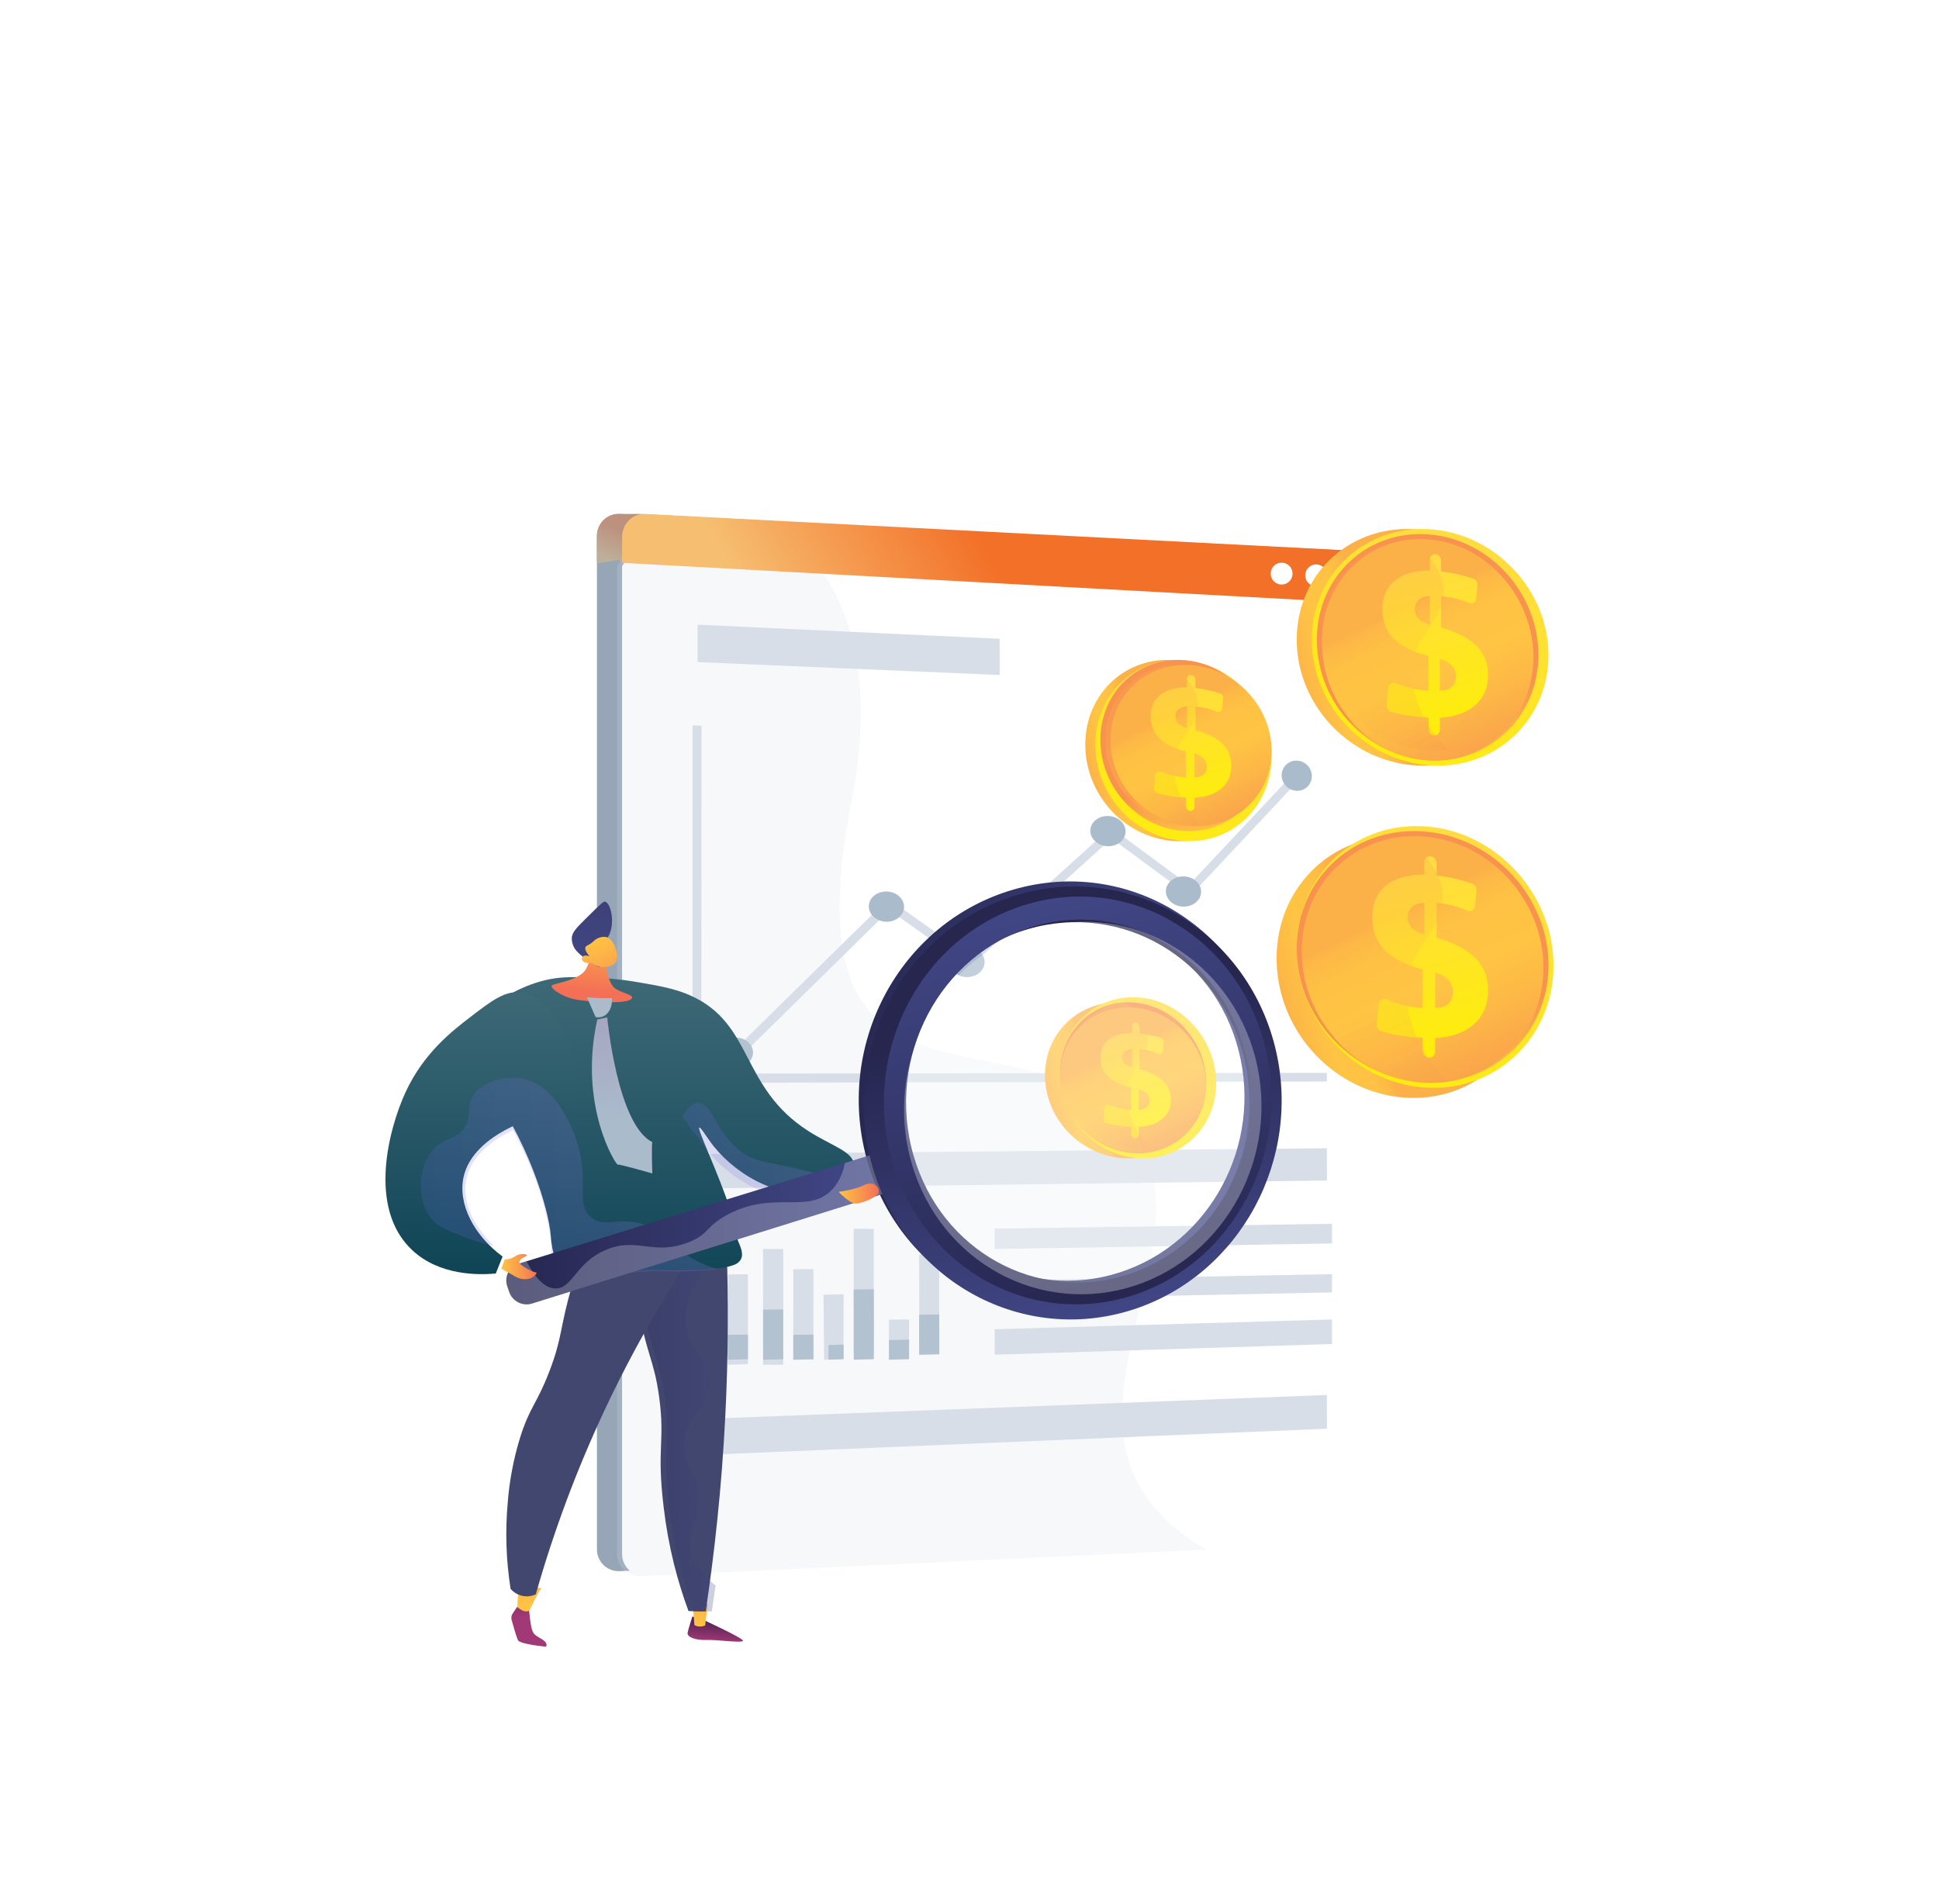 <?xml version="1.0" encoding="UTF-8"?> <svg xmlns="http://www.w3.org/2000/svg" xmlns:xlink="http://www.w3.org/1999/xlink" width="332px" height="326px" viewBox="0 0 332 326" version="1.1"><title>Asset 1</title><defs><filter x="-44.5%" y="-45.9%" width="189.0%" height="191.8%" id="filter-1"><feOffset dx="0" dy="22" in="SourceAlpha" result="shadowOffsetOuter1"></feOffset><feGaussianBlur stdDeviation="12" in="shadowOffsetOuter1" result="shadowBlurOuter1"></feGaussianBlur><feColorMatrix values="0 0 0 0 0 0 0 0 0 0 0 0 0 0 0 0 0 0 0.1 0" type="matrix" in="shadowBlurOuter1" result="shadowMatrixOuter1"></feColorMatrix><feMerge><feMergeNode in="shadowMatrixOuter1"></feMergeNode><feMergeNode in="SourceGraphic"></feMergeNode></feMerge></filter><linearGradient x1="48.305%" y1="47.817%" x2="14.101%" y2="93.675%" id="linearGradient-2"><stop stop-color="#F37028" offset="0%"></stop><stop stop-color="#F6BE71" offset="100%"></stop></linearGradient><linearGradient x1="48.305%" y1="49.89%" x2="14.101%" y2="52.211%" id="linearGradient-3"><stop stop-color="#F37028" offset="0%"></stop><stop stop-color="#F6BE71" offset="100%"></stop></linearGradient><linearGradient x1="33.51%" y1="55.388%" x2="-22.588%" y2="73.774%" id="linearGradient-4"><stop stop-color="#FCB148" offset="0%"></stop><stop stop-color="#FDBA46" offset="5%"></stop><stop stop-color="#FFC244" offset="14%"></stop><stop stop-color="#FFC444" offset="32%"></stop><stop stop-color="#FDB946" offset="48%"></stop><stop stop-color="#F99C4D" offset="78%"></stop><stop stop-color="#F8924F" offset="87%"></stop><stop stop-color="#F8924F" offset="100%"></stop></linearGradient><linearGradient x1="71.862%" y1="0.646%" x2="21.781%" y2="113.487%" id="linearGradient-5"><stop stop-color="#FFDB44" offset="0%"></stop><stop stop-color="#FEEF06" offset="100%"></stop></linearGradient><linearGradient x1="63.617%" y1="123.114%" x2="53.09%" y2="66.636%" id="linearGradient-6"><stop stop-color="#FCB148" offset="0%"></stop><stop stop-color="#FDBA46" offset="5%"></stop><stop stop-color="#FFC244" offset="14%"></stop><stop stop-color="#FFC444" offset="32%"></stop><stop stop-color="#FDB946" offset="48%"></stop><stop stop-color="#F99C4D" offset="78%"></stop><stop stop-color="#F8924F" offset="87%"></stop><stop stop-color="#F8924F" offset="100%"></stop></linearGradient><linearGradient x1="41.238%" y1="31.004%" x2="84.338%" y2="124.652%" id="linearGradient-7"><stop stop-color="#FCB148" offset="0%"></stop><stop stop-color="#FDBA46" offset="5%"></stop><stop stop-color="#FFC244" offset="14%"></stop><stop stop-color="#FFC444" offset="32%"></stop><stop stop-color="#FDB946" offset="48%"></stop><stop stop-color="#F99C4D" offset="78%"></stop><stop stop-color="#F8924F" offset="87%"></stop><stop stop-color="#F8924F" offset="100%"></stop></linearGradient><linearGradient x1="41.843%" y1="1.944%" x2="56.981%" y2="103.895%" id="linearGradient-8"><stop stop-color="#FFDB44" offset="0%"></stop><stop stop-color="#FEEF06" offset="100%"></stop></linearGradient><linearGradient x1="48.725%" y1="36.918%" x2="75.049%" y2="130.616%" id="linearGradient-9"><stop stop-color="#FCB148" offset="0%"></stop><stop stop-color="#FDBA46" offset="5%"></stop><stop stop-color="#FFC244" offset="14%"></stop><stop stop-color="#FFC444" offset="32%"></stop><stop stop-color="#FDB946" offset="48%"></stop><stop stop-color="#F99C4D" offset="78%"></stop><stop stop-color="#F8924F" offset="87%"></stop><stop stop-color="#F8924F" offset="100%"></stop></linearGradient><linearGradient x1="33.802%" y1="55.394%" x2="-21.32%" y2="73.773%" id="linearGradient-10"><stop stop-color="#FCB148" offset="0%"></stop><stop stop-color="#FDBA46" offset="5%"></stop><stop stop-color="#FFC244" offset="14%"></stop><stop stop-color="#FFC444" offset="32%"></stop><stop stop-color="#FDB946" offset="48%"></stop><stop stop-color="#F99C4D" offset="78%"></stop><stop stop-color="#F8924F" offset="87%"></stop><stop stop-color="#F8924F" offset="100%"></stop></linearGradient><linearGradient x1="71.492%" y1="0.664%" x2="22.277%" y2="113.49%" id="linearGradient-11"><stop stop-color="#FFDB44" offset="0%"></stop><stop stop-color="#FEEF06" offset="100%"></stop></linearGradient><linearGradient x1="62.826%" y1="123.116%" x2="52.912%" y2="66.634%" id="linearGradient-12"><stop stop-color="#FCB148" offset="0%"></stop><stop stop-color="#FDBA46" offset="5%"></stop><stop stop-color="#FFC244" offset="14%"></stop><stop stop-color="#FFC444" offset="32%"></stop><stop stop-color="#FDB946" offset="48%"></stop><stop stop-color="#F99C4D" offset="78%"></stop><stop stop-color="#F8924F" offset="87%"></stop><stop stop-color="#F8924F" offset="100%"></stop></linearGradient><linearGradient x1="40.866%" y1="31.043%" x2="85.789%" y2="124.676%" id="linearGradient-13"><stop stop-color="#FCB148" offset="0%"></stop><stop stop-color="#FDBA46" offset="5%"></stop><stop stop-color="#FFC244" offset="14%"></stop><stop stop-color="#FFC444" offset="32%"></stop><stop stop-color="#FDB946" offset="48%"></stop><stop stop-color="#F99C4D" offset="78%"></stop><stop stop-color="#F8924F" offset="87%"></stop><stop stop-color="#F8924F" offset="100%"></stop></linearGradient><linearGradient x1="41.36%" y1="1.954%" x2="57.412%" y2="103.925%" id="linearGradient-14"><stop stop-color="#FFDB44" offset="0%"></stop><stop stop-color="#FEEF06" offset="100%"></stop></linearGradient><linearGradient x1="48.717%" y1="36.985%" x2="75.215%" y2="130.675%" id="linearGradient-15"><stop stop-color="#FCB148" offset="0%"></stop><stop stop-color="#FDBA46" offset="5%"></stop><stop stop-color="#FFC244" offset="14%"></stop><stop stop-color="#FFC444" offset="32%"></stop><stop stop-color="#FDB946" offset="48%"></stop><stop stop-color="#F99C4D" offset="78%"></stop><stop stop-color="#F8924F" offset="87%"></stop><stop stop-color="#F8924F" offset="100%"></stop></linearGradient><linearGradient x1="32.861%" y1="55.39%" x2="-25.459%" y2="73.772%" id="linearGradient-16"><stop stop-color="#FCB148" offset="0%"></stop><stop stop-color="#FDBA46" offset="5%"></stop><stop stop-color="#FFC244" offset="14%"></stop><stop stop-color="#FFC444" offset="32%"></stop><stop stop-color="#FDB946" offset="48%"></stop><stop stop-color="#F99C4D" offset="78%"></stop><stop stop-color="#F8924F" offset="87%"></stop><stop stop-color="#F8924F" offset="100%"></stop></linearGradient><linearGradient x1="72.728%" y1="0.667%" x2="20.667%" y2="113.469%" id="linearGradient-17"><stop stop-color="#FFDB44" offset="0%"></stop><stop stop-color="#FEEF06" offset="100%"></stop></linearGradient><linearGradient x1="63.015%" y1="123.114%" x2="52.953%" y2="66.627%" id="linearGradient-18"><stop stop-color="#FCB148" offset="0%"></stop><stop stop-color="#FDBA46" offset="5%"></stop><stop stop-color="#FFC244" offset="14%"></stop><stop stop-color="#FFC444" offset="32%"></stop><stop stop-color="#FDB946" offset="48%"></stop><stop stop-color="#F99C4D" offset="78%"></stop><stop stop-color="#F8924F" offset="87%"></stop><stop stop-color="#F8924F" offset="100%"></stop></linearGradient><linearGradient x1="41.683%" y1="31.038%" x2="82.608%" y2="124.68%" id="linearGradient-19"><stop stop-color="#FCB148" offset="0%"></stop><stop stop-color="#FDBA46" offset="5%"></stop><stop stop-color="#FFC244" offset="14%"></stop><stop stop-color="#FFC444" offset="32%"></stop><stop stop-color="#FDB946" offset="48%"></stop><stop stop-color="#F99C4D" offset="78%"></stop><stop stop-color="#F8924F" offset="87%"></stop><stop stop-color="#F8924F" offset="100%"></stop></linearGradient><linearGradient x1="41.601%" y1="1.943%" x2="57.177%" y2="103.866%" id="linearGradient-20"><stop stop-color="#FFDB44" offset="0%"></stop><stop stop-color="#FEEF06" offset="100%"></stop></linearGradient><linearGradient x1="48.705%" y1="36.915%" x2="75.331%" y2="130.617%" id="linearGradient-21"><stop stop-color="#FCB148" offset="0%"></stop><stop stop-color="#FDBA46" offset="5%"></stop><stop stop-color="#FFC244" offset="14%"></stop><stop stop-color="#FFC444" offset="32%"></stop><stop stop-color="#FDB946" offset="48%"></stop><stop stop-color="#F99C4D" offset="78%"></stop><stop stop-color="#F8924F" offset="87%"></stop><stop stop-color="#F8924F" offset="100%"></stop></linearGradient><linearGradient x1="66.538%" y1="-11.467%" x2="48.547%" y2="92.629%" id="linearGradient-22"><stop stop-color="#311944" offset="0%"></stop><stop stop-color="#A03976" offset="100%"></stop></linearGradient><linearGradient x1="55.821%" y1="106.164%" x2="60.227%" y2="-515.685%" id="linearGradient-23"><stop stop-color="#FFC444" offset="0%"></stop><stop stop-color="#F36F56" offset="100%"></stop></linearGradient><linearGradient x1="-1649.367%" y1="-142.281%" x2="-1627.529%" y2="152.998%" id="linearGradient-24"><stop stop-color="#311944" offset="0%"></stop><stop stop-color="#A03976" offset="100%"></stop></linearGradient><linearGradient x1="-3579.987%" y1="143.888%" x2="-3588.652%" y2="-295.35%" id="linearGradient-25"><stop stop-color="#FFC444" offset="0%"></stop><stop stop-color="#F36F56" offset="100%"></stop></linearGradient><linearGradient x1="109.475%" y1="49.527%" x2="2.105%" y2="49.527%" id="linearGradient-26"><stop stop-color="#444B8C" offset="0%"></stop><stop stop-color="#26264F" offset="100%"></stop></linearGradient><linearGradient x1="50%" y1="0%" x2="50%" y2="100%" id="linearGradient-27"><stop stop-color="#3E6977" offset="0%"></stop><stop stop-color="#0E4455" offset="100%"></stop></linearGradient><linearGradient x1="64.219%" y1="-42.221%" x2="48.438%" y2="80.776%" id="linearGradient-28"><stop stop-color="#FFC444" offset="0%"></stop><stop stop-color="#F36F56" offset="100%"></stop></linearGradient><linearGradient x1="52.592%" y1="167.402%" x2="53.091%" y2="2.524%" id="linearGradient-29"><stop stop-color="#444B8C" offset="0%"></stop><stop stop-color="#3E4177" offset="100%"></stop></linearGradient><linearGradient x1="24.719%" y1="8.882%" x2="148.759%" y2="251.91%" id="linearGradient-30"><stop stop-color="#FFC444" offset="0%"></stop><stop stop-color="#F8944E" offset="56%"></stop><stop stop-color="#F36F56" offset="100%"></stop></linearGradient><linearGradient x1="100.019%" y1="49.936%" x2="0.009%" y2="49.936%" id="linearGradient-31"><stop stop-color="#AA80F9" offset="0%"></stop><stop stop-color="#6165D7" offset="100%"></stop></linearGradient><linearGradient x1="50%" y1="0%" x2="50%" y2="100%" id="linearGradient-32"><stop stop-color="#3E6977" offset="0%"></stop><stop stop-color="#0E4455" offset="100%"></stop></linearGradient><linearGradient x1="109.558%" y1="50.001%" x2="-0.003%" y2="50.001%" id="linearGradient-33"><stop stop-color="#AA80F9" offset="0%"></stop><stop stop-color="#6165D7" offset="100%"></stop></linearGradient><linearGradient x1="99.993%" y1="49.976%" x2="-0.007%" y2="49.976%" id="linearGradient-34"><stop stop-color="#444B8C" offset="0%"></stop><stop stop-color="#26264F" offset="100%"></stop></linearGradient><linearGradient x1="100.007%" y1="49.999%" x2="0%" y2="49.999%" id="linearGradient-35"><stop stop-color="#444B8C" offset="0%"></stop><stop stop-color="#26264F" offset="100%"></stop></linearGradient><linearGradient x1="32.869%" y1="55.397%" x2="-25.451%" y2="73.776%" id="linearGradient-36"><stop stop-color="#FCB148" offset="0%"></stop><stop stop-color="#FDBA46" offset="5%"></stop><stop stop-color="#FFC244" offset="14%"></stop><stop stop-color="#FFC444" offset="32%"></stop><stop stop-color="#FDB946" offset="48%"></stop><stop stop-color="#F99C4D" offset="78%"></stop><stop stop-color="#F8924F" offset="87%"></stop><stop stop-color="#F8924F" offset="100%"></stop></linearGradient><linearGradient x1="71.334%" y1="0.661%" x2="22.475%" y2="113.48%" id="linearGradient-37"><stop stop-color="#FFDB44" offset="0%"></stop><stop stop-color="#FEEF06" offset="100%"></stop></linearGradient><linearGradient x1="62.723%" y1="123.113%" x2="52.889%" y2="66.628%" id="linearGradient-38"><stop stop-color="#FCB148" offset="0%"></stop><stop stop-color="#FDBA46" offset="5%"></stop><stop stop-color="#FFC244" offset="14%"></stop><stop stop-color="#FFC444" offset="32%"></stop><stop stop-color="#FDB946" offset="48%"></stop><stop stop-color="#F99C4D" offset="78%"></stop><stop stop-color="#F8924F" offset="87%"></stop><stop stop-color="#F8924F" offset="100%"></stop></linearGradient><linearGradient x1="40.87%" y1="31.014%" x2="85.79%" y2="124.661%" id="linearGradient-39"><stop stop-color="#FCB148" offset="0%"></stop><stop stop-color="#FDBA46" offset="5%"></stop><stop stop-color="#FFC244" offset="14%"></stop><stop stop-color="#FFC444" offset="32%"></stop><stop stop-color="#FDB946" offset="48%"></stop><stop stop-color="#F99C4D" offset="78%"></stop><stop stop-color="#F8924F" offset="87%"></stop><stop stop-color="#F8924F" offset="100%"></stop></linearGradient><linearGradient x1="40.901%" y1="1.939%" x2="57.85%" y2="103.902%" id="linearGradient-40"><stop stop-color="#FFDB44" offset="0%"></stop><stop stop-color="#FEEF06" offset="100%"></stop></linearGradient><linearGradient x1="48.762%" y1="36.932%" x2="74.587%" y2="130.635%" id="linearGradient-41"><stop stop-color="#FCB148" offset="0%"></stop><stop stop-color="#FDBA46" offset="5%"></stop><stop stop-color="#FFC244" offset="14%"></stop><stop stop-color="#FFC444" offset="32%"></stop><stop stop-color="#FDB946" offset="48%"></stop><stop stop-color="#F99C4D" offset="78%"></stop><stop stop-color="#F8924F" offset="87%"></stop><stop stop-color="#F8924F" offset="100%"></stop></linearGradient><linearGradient x1="60.881%" y1="102.131%" x2="45.894%" y2="30.989%" id="linearGradient-42"><stop stop-color="#444B8C" offset="0%"></stop><stop stop-color="#26264F" offset="100%"></stop></linearGradient><linearGradient x1="38.152%" y1="-5.196%" x2="59.664%" y2="95.948%" id="linearGradient-43"><stop stop-color="#444B8C" offset="0%"></stop><stop stop-color="#26264F" offset="100%"></stop></linearGradient><linearGradient x1="0%" y1="49.866%" x2="100.188%" y2="49.866%" id="linearGradient-44"><stop stop-color="#FFC444" offset="0%"></stop><stop stop-color="#F36F56" offset="100%"></stop></linearGradient><linearGradient x1="0%" y1="49.99%" x2="99.857%" y2="49.99%" id="linearGradient-45"><stop stop-color="#FFC444" offset="0%"></stop><stop stop-color="#F36F56" offset="100%"></stop></linearGradient><linearGradient x1="49.997%" y1="66.286%" x2="46.92%" y2="0%" id="linearGradient-46"><stop stop-color="#AABBCC" offset="0%"></stop><stop stop-color="#A6A6C1" offset="100%"></stop></linearGradient></defs><g id="🚀-Landing" stroke="none" stroke-width="1" fill="none" fill-rule="evenodd"><g id="Landing-page-01" transform="translate(-537, -3001)" fill-rule="nonzero"><g id="Group-27" transform="translate(-2, 2505)"><g id="Group-5" transform="translate(152, 354)"><g id="Asset-1" filter="url(#filter-1)" transform="translate(453, 208)"><path d="M167.227,9.87 L167.227,171.404 C167.227,173.436 165.786,175.148 163.876,175.237 L40.148,181.028 C39.116,181.089 38.105,180.719 37.358,180.005 C36.61,179.292 36.193,178.3 36.207,177.266 L36.207,3.755 C36.205,2.716 36.634,1.724 37.391,1.014 C38.149,0.303 39.168,-0.061 40.204,0.008 L52.886,0.648 L163.972,6.236 C164.262,6.251 164.548,6.304 164.823,6.393 C166.02,6.824 166.915,7.835 167.197,9.076 C167.243,9.338 167.253,9.605 167.227,9.87 Z" id="Path" fill="#97A6B7"></path><polygon id="Path" fill="#97A6B7" points="52.586 145.602 49.138 145.69 49.138 123.327 52.586 123.276"></polygon><polygon id="Path" fill="#97A6B7" points="58.621 145.601 55.175 145.69 55.172 130.235 58.618 130.172"></polygon><polygon id="Path" fill="#97A6B7" points="64.655 145.6 61.213 145.69 61.207 125.92 64.649 125.862"></polygon><polygon id="Path" fill="#97A6B7" points="69.828 144.739 66.385 144.828 66.379 129.37 69.821 129.31"></polygon><polygon id="Path" fill="#97A6B7" points="75.862 144.742 72.42 144.828 72.414 133.688 75.856 133.621"></polygon><polygon id="Path" fill="#97A6B7" points="81.034 143.882 77.602 143.966 77.586 122.459 81.019 122.414"></polygon><polygon id="Path" fill="#97A6B7" points="86.207 143.889 82.765 143.966 82.759 137.999 86.204 137.931"></polygon><polygon id="Path" fill="#97A6B7" points="91.379 143.882 87.95 143.966 87.931 126.777 91.36 126.724"></polygon><polygon id="Path" fill="#97A6B7" points="158.621 114.14 50 115.517 50 109.622 158.608 108.621"></polygon><polygon id="Path" fill="#97A6B7" points="158.621 156.635 50 161.207 50 155.039 158.611 150.862"></polygon><polygon id="Path" fill="#97A6B7" points="101.724 27.586 50 25.37 50 18.966 101.717 21.378"></polygon><polygon id="Path" fill="#97A6B7" points="158.621 124.916 100.867 125.862 100.862 122.378 158.613 121.552"></polygon><polygon id="Path" fill="#97A6B7" points="158.621 133.295 100.867 134.483 100.862 131.247 158.61 130.172"></polygon><polygon id="Path" fill="#97A6B7" points="158.621 142.135 100.867 143.966 100.862 139.611 158.613 137.931"></polygon><polygon id="Path" fill="#97A6B7" points="158.621 97.183 50 97.414 50 36.207 51.578 36.263 51.558 95.831 158.608 95.705"></polygon><path d="M55.104,93.103 C54.9,93.103 54.703,93.027 54.552,92.889 C54.401,92.754 54.313,92.561 54.31,92.356 C54.308,92.152 54.39,91.956 54.537,91.817 L80.469,66.337 C80.744,66.076 81.161,66.047 81.468,66.267 L94.689,75.659 L118.588,54.087 C118.851,53.857 119.236,53.842 119.515,54.051 L132.378,63.537 L151.354,43.329 C151.626,43.038 152.079,43.027 152.365,43.304 C152.65,43.581 152.661,44.041 152.389,44.331 L133.008,64.996 C132.755,65.26 132.349,65.293 132.057,65.074 L119.152,55.57 L95.274,77.158 C95.005,77.396 94.61,77.418 94.318,77.209 L81.115,67.843 L55.666,92.871 C55.515,93.019 55.313,93.102 55.104,93.103 Z" id="Path" fill="#97A6B7"></path><path d="M82.167,64.657 C80.501,64.716 79.223,65.923 79.315,67.351 C79.407,68.778 80.834,69.886 82.498,69.825 C84.162,69.764 85.43,68.557 85.34,67.132 C85.251,65.706 83.828,64.601 82.167,64.657 Z" id="Path" fill="#97A6B7"></path><path d="M55.444,89.659 C53.778,89.743 52.499,90.965 52.591,92.395 C52.683,93.825 54.109,94.911 55.775,94.823 C57.44,94.735 58.708,93.513 58.616,92.089 C58.524,90.666 57.11,89.578 55.444,89.659 Z" id="Path" fill="#97A6B7"></path><path d="M95.097,74.141 C93.431,74.207 92.153,75.419 92.246,76.85 C92.34,78.28 93.765,79.378 95.431,79.307 C97.097,79.236 98.362,78.021 98.271,76.598 C98.18,75.175 96.752,74.074 95.097,74.141 Z" id="Path" fill="#97A6B7"></path><path d="M133.028,62.071 C131.361,62.127 130.082,63.331 130.177,64.759 C130.273,66.187 131.701,67.3 133.363,67.239 C135.025,67.178 136.283,65.976 136.203,64.551 C136.124,63.125 134.693,62.015 133.028,62.071 Z" id="Path" fill="#97A6B7"></path><path d="M155.168,44.756 C155.087,43.332 153.869,42.205 152.445,42.242 C151.022,42.279 149.923,43.472 150.004,44.899 C150.086,46.325 151.311,47.454 152.737,47.413 C154.162,47.371 155.248,46.183 155.168,44.756 Z" id="Path" fill="#97A6B7"></path><path d="M119.234,51.726 C117.566,51.771 116.29,52.969 116.384,54.399 C116.478,55.83 117.905,56.945 119.57,56.895 C121.235,56.844 122.5,55.647 122.409,54.221 C122.318,52.795 120.896,51.677 119.234,51.726 Z" id="Path" fill="#97A6B7"></path><path d="M167.241,9.347 L167.241,15.517 L36.207,8.375 L36.207,3.865 C36.205,2.796 36.633,1.775 37.39,1.044 C38.148,0.313 39.166,-0.062 40.202,0.008 L43.612,0.008 L52.888,0.505 L163.978,6.424 C164.256,6.439 164.531,6.494 164.794,6.586 C166.03,6.992 166.962,8.044 167.241,9.347 L167.241,9.347 Z" id="Path" fill="#97A6B7"></path><circle id="Oval" fill="#97A6B7" transform="translate(149.9, 10.224) rotate(-45) translate(-149.9, -10.224) " cx="149.9" cy="10.224" r="1.872"></circle><circle id="Oval" fill="#97A6B7" transform="translate(155.816, 10.522) rotate(-45) translate(-155.816, -10.522) " cx="155.816" cy="10.522" r="1.872"></circle><circle id="Oval" fill="#97A6B7" transform="translate(161.437, 10.817) rotate(-80.78) translate(-161.437, -10.817) " cx="161.437" cy="10.817" r="1.872"></circle><path d="M52.586,0.479 L52.586,0.635 L51.837,8.621 L39.629,7.921 L36.207,8.474 L36.207,3.681 C36.205,2.663 36.626,1.691 37.369,0.994 C38.113,0.298 39.113,-0.059 40.13,0.008 L43.479,0.008 L52.586,0.479 Z" id="Path" fill="url(#linearGradient-2)" opacity="0.4"></path><path d="M171.552,15.937 L171.552,172.269 C171.552,174.301 170.066,176.013 168.161,176.102 L141.774,177.339 L44.598,181.892 C42.408,181.991 40.517,180.31 40.517,178.131 L40.517,8.943 L42.596,5.641 C42.596,3.462 43.323,4.59 45.513,4.699 L72.462,5.773 L167.91,9.585 C169.489,9.666 168.622,10.82 168.622,11.162 L171.552,15.937 Z" id="Path" fill="#FFFFFF"></path><polygon id="Path" fill="#D8DEE8" points="56.897 145.602 53.448 145.69 53.448 123.327 56.829 123.276 56.829 133.556"></polygon><polygon id="Path" fill="#D8DEE8" points="62.069 145.591 62.063 145.591 58.621 145.69 58.621 140.602 58.648 130.237 62.051 130.172"></polygon><polygon id="Path" fill="#D8DEE8" points="68.103 145.682 68.1 145.682 64.661 145.69 64.658 136.413 64.655 125.862 68.097 125.878"></polygon><polygon id="Path" fill="#D8DEE8" points="73.276 144.776 73.273 144.776 69.837 144.828 69.834 139.729 69.828 129.342 73.27 129.31"></polygon><polygon id="Path" fill="#D8DEE8" points="78.407 144.719 78.401 144.719 75.094 144.828 75.094 142.598 75 133.701 78.448 133.621"></polygon><polygon id="Path" fill="#D8DEE8" points="83.621 143.953 83.611 143.953 80.188 143.966 80.179 132.474 80.172 122.414 83.602 122.424"></polygon><polygon id="Path" fill="#D8DEE8" points="89.655 143.912 89.652 143.912 86.213 143.966 86.21 141.152 86.207 137.978 89.649 137.931"></polygon><polygon id="Path" fill="#D8DEE8" points="94.828 143.862 94.815 143.862 91.398 143.966 91.392 136.863 91.379 126.8 94.809 126.724"></polygon><polygon id="Path" fill="#AABBCC" points="56.838 145.603 53.448 145.69 53.448 133.669 56.897 133.621"></polygon><polygon id="Path" fill="#AABBCC" points="62.069 140.517 62.069 144.754 58.621 144.828 58.621 140.569"></polygon><polygon id="Path" fill="#AABBCC" points="68.103 144.744 64.658 144.828 64.655 136.256 68.1 136.207"></polygon><polygon id="Path" fill="#AABBCC" points="73.276 144.754 69.831 144.828 69.828 140.57 73.273 140.517"></polygon><polygon id="Path" fill="#AABBCC" points="78.448 142.241 78.448 144.732 75.862 144.828 75.862 142.32"></polygon><polygon id="Path" fill="#AABBCC" points="83.621 144.74 80.182 144.828 80.172 132.806 83.611 132.759"></polygon><polygon id="Path" fill="#AABBCC" points="89.655 144.735 86.21 144.828 86.207 141.461 89.652 141.379"></polygon><polygon id="Path" fill="#AABBCC" points="94.828 143.89 91.386 143.966 91.379 137.122 94.821 137.069"></polygon><polygon id="Path" fill="#D8DEE8" points="161.207 114.14 52.586 115.517 52.586 109.622 161.194 108.621"></polygon><polygon id="Path" fill="#D8DEE8" points="161.207 156.635 52.586 161.207 52.586 155.039 161.194 150.862"></polygon><polygon id="Path" fill="#D8DEE8" points="105.172 27.586 53.448 25.37 53.448 18.966 105.165 21.378"></polygon><polygon id="Path" fill="#D8DEE8" points="162.069 124.916 104.313 125.862 104.31 122.378 162.061 121.552"></polygon><polygon id="Path" fill="#D8DEE8" points="162.069 133.295 104.313 134.483 104.31 131.247 162.061 130.172"></polygon><polygon id="Path" fill="#D8DEE8" points="162.069 142.135 104.315 143.966 104.31 139.611 162.059 137.931"></polygon><polygon id="Path" fill="#D8DEE8" points="161.207 97.183 52.586 97.414 52.586 36.207 54.115 36.263 54.069 95.831 161.182 95.705"></polygon><path d="M60.276,93.103 C60.072,93.104 59.874,93.028 59.722,92.889 C59.572,92.753 59.486,92.56 59.483,92.356 C59.48,92.153 59.561,91.957 59.707,91.817 L85.65,66.337 C85.924,66.076 86.34,66.047 86.646,66.267 L99.866,75.659 L123.763,54.087 C124.026,53.857 124.411,53.842 124.69,54.051 L137.552,63.537 L156.527,43.329 C156.703,43.141 156.964,43.063 157.212,43.124 C157.46,43.185 157.658,43.376 157.73,43.625 C157.802,43.874 157.737,44.143 157.561,44.331 L138.182,64.996 C137.929,65.26 137.523,65.293 137.231,65.074 L124.327,55.57 L100.451,77.158 C100.184,77.401 99.786,77.423 99.495,77.209 L86.296,67.843 L60.843,92.874 C60.69,93.022 60.487,93.104 60.276,93.103 Z" id="Path" fill="#D8DEE8"></path><path d="M85.608,64.657 C83.942,64.716 82.664,65.936 82.764,67.348 C82.864,68.761 84.283,69.886 85.947,69.825 C87.61,69.764 88.881,68.556 88.788,67.129 C88.696,65.703 87.269,64.601 85.608,64.657 Z" id="Path" fill="#AABBCC"></path><path d="M59.754,89.659 C58.089,89.743 56.809,90.965 56.901,92.395 C56.993,93.825 58.42,94.911 60.085,94.823 C61.751,94.735 63.018,93.513 62.926,92.089 C62.835,90.666 61.425,89.578 59.754,89.659 Z" id="Path" fill="#AABBCC"></path><path d="M99.407,74.141 C97.741,74.207 96.465,75.419 96.556,76.85 C96.647,78.28 98.075,79.378 99.741,79.307 C101.407,79.236 102.673,78.021 102.582,76.598 C102.49,75.175 101.068,74.074 99.407,74.141 Z" id="Path" fill="#AABBCC"></path><path d="M136.477,62.071 C134.81,62.127 133.53,63.331 133.626,64.759 C133.721,66.187 135.149,67.3 136.811,67.239 C138.473,67.178 139.731,65.976 139.652,64.551 C139.572,63.125 138.141,62.015 136.477,62.071 Z" id="Path" fill="#AABBCC"></path><path d="M158.616,44.756 C158.535,43.332 157.317,42.205 155.894,42.242 C154.47,42.279 153.371,43.472 153.453,44.899 C153.534,46.325 154.759,47.454 156.185,47.413 C157.61,47.371 158.698,46.183 158.616,44.756 Z" id="Path" fill="#AABBCC"></path><path d="M123.544,51.726 C121.877,51.771 120.601,52.969 120.695,54.399 C120.788,55.83 122.216,56.945 123.88,56.895 C125.545,56.844 126.813,55.647 126.719,54.221 C126.625,52.795 125.206,51.677 123.544,51.726 Z" id="Path" fill="#AABBCC"></path><path d="M140.517,177.339 L43.72,181.892 C41.539,181.991 39.655,180.31 39.655,178.131 L39.655,8.943 L41.725,5.641 C41.725,3.462 42.45,4.59 44.631,4.699 L71.476,5.773 C79.295,14.078 84.066,27.539 79.779,49.381 C67.959,109.631 111.009,82.273 128.189,106.124 C142.82,126.452 108.076,158.392 140.517,177.339 Z" id="Path" fill="#D8DEE8" opacity="0.2" style="mix-blend-mode: multiply;"></path><path d="M171.552,9.347 L171.552,15.517 L40.517,8.375 L40.517,3.865 C40.532,2.789 40.975,1.767 41.743,1.038 C42.51,0.309 43.534,-0.063 44.575,0.009 L168.176,6.424 C169.756,6.508 171.032,7.737 171.552,9.347 Z" id="Path" fill="url(#linearGradient-3)"></path><circle id="Oval" fill="#FFFFFF" transform="translate(153.441, 10.221) rotate(-76.72) translate(-153.441, -10.221) " cx="153.441" cy="10.221" r="1.872"></circle><circle id="Oval" fill="#FFFFFF" transform="translate(159.356, 10.518) rotate(-76.72) translate(-159.356, -10.518) " cx="159.356" cy="10.518" r="1.872"></circle><circle id="Oval" fill="#FFFFFF" transform="translate(164.978, 10.816) rotate(-45) translate(-164.978, -10.816) " cx="164.978" cy="10.816" r="1.872"></circle><path d="M196.552,79.069 C196.552,90.983 187.252,100.356 175.361,99.99 C162.99,99.609 152.586,88.908 152.586,76.099 C152.586,63.29 162.993,53.995 175.361,55.293 C187.252,56.527 196.552,67.167 196.552,79.069 Z" id="Path" fill="url(#linearGradient-4)"></path><path d="M200,77.344 C200,89.259 190.697,98.631 178.809,98.265 C166.436,97.884 156.034,87.183 156.034,74.376 C156.034,61.569 166.438,52.269 178.809,53.57 C190.697,54.801 200,65.429 200,77.344 Z" id="Path" fill="url(#linearGradient-5)"></path><path d="M199.138,77.291 C199.138,88.765 189.996,97.774 178.329,97.403 C166.21,97.016 156.034,86.729 156.034,74.438 C156.034,62.146 166.21,53.202 178.329,54.422 C189.996,55.596 199.138,65.817 199.138,77.291 Z" id="Path" fill="url(#linearGradient-6)"></path><path d="M198.276,77.692 C198.276,88.95 189.483,97.779 178.275,97.402 C166.648,97.01 156.897,86.928 156.897,74.894 C156.897,62.86 166.648,54.098 178.275,55.279 C189.483,56.404 198.276,66.419 198.276,77.692 Z" id="Path" fill="url(#linearGradient-7)"></path><path d="M178.935,58.627 L178.935,58.627 C179.527,58.701 179.975,59.216 179.983,59.832 L179.983,61.907 C181.152,62.043 182.313,62.251 183.458,62.53 C184.316,62.739 185.167,62.986 186.013,63.272 C186.525,63.448 186.855,63.962 186.812,64.518 L186.564,67.119 C186.541,67.44 186.366,67.729 186.096,67.891 C185.827,68.053 185.498,68.067 185.216,67.929 C184.659,67.673 184.087,67.453 183.503,67.27 C182.452,66.944 181.37,66.735 180.276,66.647 L179.978,66.621 L179.978,72.564 C183.001,73.436 185.221,74.616 186.656,76.09 C188.091,77.565 188.793,79.396 188.793,81.597 C188.793,83.977 188.005,85.885 186.43,87.322 C184.841,88.766 182.617,89.579 179.727,89.756 L179.727,92.046 C179.731,92.332 179.622,92.607 179.423,92.807 C179.225,93.007 178.956,93.114 178.679,93.103 L178.66,93.103 C178.069,93.069 177.607,92.564 177.607,91.954 L177.607,89.694 L177.14,89.674 C175.84,89.616 174.545,89.473 173.263,89.245 C172.359,89.084 171.465,88.872 170.584,88.609 C170.056,88.457 169.705,87.941 169.745,87.375 L170.035,84.041 C170.065,83.703 170.251,83.399 170.534,83.227 C170.818,83.054 171.164,83.032 171.465,83.169 C172.235,83.482 173.022,83.749 173.821,83.969 C175.059,84.303 176.324,84.516 177.6,84.608 L177.619,77.999 C174.717,77.258 172.549,76.16 171.118,74.703 C169.686,73.246 168.969,71.377 168.966,69.096 C168.966,66.742 169.743,64.926 171.299,63.649 C172.846,62.379 175.045,61.748 177.88,61.751 L177.88,59.629 C177.873,59.346 177.985,59.072 178.187,58.88 C178.389,58.688 178.662,58.595 178.935,58.627 L178.935,58.627 Z M177.883,66.56 C176.986,66.626 176.286,66.88 175.787,67.329 C175.288,67.774 175.013,68.431 175.043,69.112 C175.026,69.776 175.277,70.419 175.738,70.884 C176.203,71.357 176.92,71.736 177.89,72.02 L177.883,66.56 Z M179.742,78.527 L179.742,84.588 C180.717,84.588 181.462,84.347 181.976,83.867 C182.491,83.386 182.752,82.702 182.758,81.815 C182.781,81.077 182.519,80.361 182.031,79.822 C181.559,79.301 180.796,78.869 179.742,78.527 Z" id="Shape" fill="url(#linearGradient-8)"></path><path d="M174.885,80.397 C175.568,73.688 181.78,70.847 180.97,64.677 C180.47,60.872 177.566,57.667 174.326,55.172 C164.491,56.2 156.897,64.271 156.897,74.836 C156.897,86.909 166.773,97.009 178.55,97.402 C179.668,97.44 180.787,97.386 181.897,97.241 C177.22,92.612 174.295,86.162 174.885,80.397 Z" id="Path" fill="url(#linearGradient-9)" opacity="0.3" style="mix-blend-mode: multiply;"></path><path d="M150,41.546 C150,49.778 143.616,56.28 135.46,56.027 C126.968,55.77 119.828,48.356 119.828,39.49 C119.828,30.624 126.958,24.19 135.46,25.083 C143.616,25.942 150,33.297 150,41.546 Z" id="Path" fill="url(#linearGradient-10)"></path><path d="M151.724,41.544 C151.724,49.793 145.342,56.282 137.183,56.027 C128.692,55.77 121.552,48.355 121.552,39.491 C121.552,30.627 128.682,24.19 137.183,25.083 C145.342,25.939 151.724,33.295 151.724,41.544 Z" id="Path" fill="url(#linearGradient-11)"></path><path d="M150.862,40.628 C150.862,48.429 144.824,54.555 137.127,54.303 C129.129,54.048 122.414,47.044 122.414,38.685 C122.414,30.326 129.129,24.246 137.127,25.076 C144.829,25.885 150.862,32.824 150.862,40.628 Z" id="Path" fill="url(#linearGradient-12)"></path><path d="M151.724,40.568 C151.724,47.921 145.861,53.686 138.389,53.441 C130.637,53.193 124.138,46.601 124.138,38.742 C124.138,30.883 130.637,25.162 138.389,25.931 C145.861,26.676 151.724,33.217 151.724,40.568 Z" id="Path" fill="url(#linearGradient-13)"></path><path d="M137.974,27.592 L137.974,27.592 C138.385,27.642 138.696,27.989 138.702,28.406 L138.702,29.807 C139.516,29.898 140.322,30.039 141.118,30.229 C141.715,30.367 142.307,30.534 142.893,30.729 C143.248,30.848 143.476,31.194 143.448,31.569 L143.276,33.325 C143.261,33.542 143.14,33.738 142.953,33.847 C142.765,33.957 142.536,33.966 142.341,33.872 C141.954,33.699 141.557,33.551 141.152,33.428 C140.42,33.208 139.668,33.066 138.907,33.007 L138.702,32.989 L138.702,37.002 C140.801,37.592 142.343,38.386 143.34,39.382 C144.325,40.362 144.863,41.708 144.826,43.1 C144.826,44.707 144.278,45.995 143.182,46.964 C142.086,47.933 140.536,48.481 138.534,48.607 L138.534,50.148 C138.537,50.341 138.46,50.527 138.322,50.662 C138.184,50.797 137.997,50.869 137.805,50.861 L137.792,50.861 C137.383,50.842 137.06,50.503 137.061,50.091 L137.061,48.566 L136.736,48.551 C135.834,48.511 134.935,48.415 134.044,48.263 C133.416,48.153 132.795,48.009 132.183,47.832 C131.816,47.729 131.572,47.381 131.6,47 L131.802,44.743 C131.822,44.514 131.951,44.308 132.148,44.191 C132.345,44.074 132.587,44.06 132.796,44.152 C133.331,44.364 133.877,44.544 134.433,44.692 C135.289,44.92 136.165,45.067 137.048,45.131 L137.048,40.668 C135.033,40.168 133.528,39.427 132.533,38.445 C131.533,37.446 130.991,36.074 131.037,34.658 C131.037,33.069 131.578,31.844 132.658,30.981 C133.732,30.123 135.261,29.697 137.23,29.697 L137.23,28.264 C137.225,28.071 137.305,27.886 137.448,27.756 C137.591,27.627 137.783,27.567 137.974,27.592 L137.974,27.592 Z M137.242,32.948 C136.715,32.958 136.206,33.138 135.788,33.461 C135.437,33.76 135.244,34.204 135.264,34.665 C135.252,35.114 135.427,35.548 135.747,35.862 C136.173,36.24 136.688,36.505 137.242,36.632 L137.242,32.948 Z M138.534,41.028 L138.534,45.12 C139.096,45.16 139.652,44.987 140.093,44.635 C140.467,44.278 140.665,43.774 140.635,43.256 C140.649,42.758 140.465,42.274 140.124,41.911 C139.675,41.488 139.129,41.185 138.534,41.028 Z" id="Shape" fill="url(#linearGradient-14)"></path><path d="M135.061,42.345 C135.509,37.965 139.587,36.11 139.049,32.08 C138.722,29.593 136.819,27.501 134.694,25.862 C128.255,26.531 123.276,31.804 123.276,38.704 C123.276,46.584 129.746,53.185 137.463,53.441 C138.195,53.465 138.928,53.429 139.655,53.334 C136.59,50.33 134.677,46.116 135.061,42.345 Z" id="Path" fill="url(#linearGradient-15)" opacity="0.3" style="mix-blend-mode: multiply;"></path><path d="M196.552,24.185 C196.552,34.953 187.979,43.424 177.025,43.094 C165.623,42.749 156.034,33.079 156.034,21.509 C156.034,9.939 165.623,1.529 177.025,2.694 C187.979,3.814 196.552,13.418 196.552,24.185 Z" id="Path" fill="url(#linearGradient-16)"></path><path d="M199.138,24.19 C199.138,34.956 190.565,43.424 179.611,43.094 C168.21,42.751 158.621,33.08 158.621,21.512 C158.621,9.943 168.21,1.529 179.619,2.694 C190.565,3.814 199.138,13.419 199.138,24.19 Z" id="Path" fill="url(#linearGradient-17)"></path><path d="M197.414,24.125 C197.414,34.455 189.369,42.565 179.103,42.231 C168.438,41.882 159.483,32.623 159.483,21.557 C159.483,10.491 168.438,2.444 179.11,3.55 C189.369,4.597 197.414,13.798 197.414,24.125 Z" id="Path" fill="url(#linearGradient-18)"></path><path d="M196.552,24.532 C196.552,34.641 188.857,42.569 179.051,42.231 C168.877,41.88 160.345,32.826 160.345,22.02 C160.345,11.214 168.867,3.346 179.051,4.406 C188.857,5.43 196.552,14.425 196.552,24.532 Z" id="Path" fill="url(#linearGradient-19)"></path><path d="M179.79,6.902 L179.79,6.902 C180.33,6.967 180.739,7.43 180.745,7.983 L180.745,9.851 C181.814,9.974 182.876,10.162 183.923,10.413 C184.706,10.599 185.483,10.824 186.253,11.08 C186.72,11.24 187.022,11.702 186.985,12.203 L186.758,14.531 C186.738,14.82 186.579,15.081 186.333,15.227 C186.087,15.373 185.786,15.385 185.529,15.261 C185.02,15.037 184.497,14.847 183.964,14.692 C183.003,14.398 182.014,14.21 181.014,14.13 L180.742,14.107 L180.742,19.454 C183.501,20.241 185.534,21.299 186.84,22.628 C188.132,23.93 188.839,25.719 188.791,27.569 C188.791,29.71 188.071,31.426 186.631,32.718 C185.192,34.009 183.159,34.74 180.534,34.909 L180.534,36.978 C180.538,37.236 180.437,37.484 180.256,37.664 C180.075,37.844 179.829,37.94 179.576,37.93 L179.559,37.93 C179.019,37.9 178.597,37.446 178.598,36.896 L178.598,34.862 L178.171,34.844 C176.985,34.792 175.803,34.663 174.633,34.459 C173.808,34.313 172.991,34.122 172.186,33.887 C171.707,33.746 171.389,33.284 171.424,32.777 L171.678,29.768 C171.708,29.465 171.879,29.195 172.137,29.042 C172.395,28.888 172.71,28.87 172.984,28.992 C174.772,29.709 176.656,30.145 178.573,30.286 L178.591,24.336 C175.94,23.668 173.962,22.68 172.656,21.371 C171.35,20.062 170.695,18.381 170.69,16.326 C170.69,14.209 171.4,12.57 172.821,11.411 C174.242,10.252 176.245,9.683 178.829,9.704 L178.829,7.802 C178.822,7.547 178.924,7.302 179.108,7.129 C179.292,6.956 179.541,6.873 179.79,6.902 Z M178.829,14.04 C178.135,14.052 177.463,14.292 176.914,14.725 C176.456,15.125 176.203,15.717 176.228,16.332 C176.213,16.93 176.443,17.507 176.863,17.925 C177.285,18.352 177.943,18.701 178.829,18.96 L178.829,14.04 Z M180.527,24.807 L180.527,30.263 C181.416,30.263 182.099,30.048 182.574,29.613 C183.068,29.139 183.33,28.466 183.288,27.776 C183.309,27.112 183.071,26.467 182.625,25.981 C182.183,25.505 181.483,25.114 180.527,24.807 Z" id="Shape" fill="url(#linearGradient-20)"></path><path d="M175.846,25.93 C176.436,20.179 181.791,17.745 181.099,12.456 C180.668,9.195 178.165,6.448 175.371,4.31 C166.896,5.187 160.345,12.11 160.345,21.164 C160.345,31.506 168.849,40.169 179.012,40.508 C179.976,40.539 180.941,40.493 181.897,40.369 C177.859,36.4 175.34,30.871 175.846,25.93 Z" id="Path" fill="url(#linearGradient-21)" opacity="0.3" style="mix-blend-mode: multiply;"></path><path d="M54.231,189.282 C54.231,189.282 61.093,192.423 61.205,192.919 C61.316,193.416 56.787,192.742 54.939,192.81 C53.091,192.879 51.567,192.326 51.737,191.543 C51.907,190.76 52.558,188.793 52.558,188.793 L54.231,189.282 Z" id="Path" fill="url(#linearGradient-22)"></path><path d="M55.172,186.654 L54.74,190.339 C54.74,190.339 53.634,190.795 52.895,190.248 L52.586,186.207 L55.172,186.654 Z" id="Path" fill="url(#linearGradient-23)"></path><path d="M22.6,187.069 L21.789,188.269 C21.562,188.604 21.494,189.011 21.602,189.393 C21.881,190.394 22.438,192.345 22.684,192.853 C23.016,193.545 27.5,193.966 27.5,193.966 C27.5,193.966 27.901,193.445 26.973,192.811 C26.045,192.176 25.438,192.076 25.119,191.147 C24.799,190.218 24.579,187.582 24.579,187.582 L22.6,187.069 Z" id="Path" fill="url(#linearGradient-24)"></path><path d="M26.724,183.928 C26.372,184.122 24.65,187.768 24.65,187.768 C24.65,187.768 24.095,188.263 23.047,187.527 C22,186.791 22.567,187.199 22.567,187.199 L22.78,183.621 L26.724,183.928 Z" id="Path" fill="url(#linearGradient-25)"></path><path d="M58.393,124.99 C58.731,134.169 58.721,144.154 58.171,154.793 C57.554,166.788 56.345,177.87 54.828,187.919 C54.273,187.934 53.691,187.936 53.079,187.919 C52.669,187.906 52.269,187.886 51.885,187.858 C50.903,185.206 50.069,182.5 49.386,179.754 C48.615,176.631 48.038,173.463 47.657,170.268 C46.378,159.869 47.907,158.966 46.867,151.26 C45.945,144.434 44.619,144.164 43.072,134.474 C41.4,123.959 42.667,122.385 43.284,121.815 C45.918,119.4 52.059,121.062 58.393,124.99 Z" id="Path" fill="#424770"></path><path d="M44.167,121.816 C46.706,119.509 52.503,120.921 58.621,124.466 C51.556,132.01 50.774,136.912 51.612,140.099 C52.559,143.697 55.459,144.741 55.439,148.672 C55.413,153.506 51.018,154.776 51.099,159.89 C51.152,163.271 53.082,163.241 53.527,167.419 C54.055,172.361 51.528,174.058 52.338,177.717 C52.684,179.29 53.682,181.348 56.533,183.473 C56.325,184.974 56.109,186.459 55.886,187.919 C55.322,187.934 54.73,187.936 54.108,187.919 C53.692,187.906 53.285,187.886 52.894,187.858 C51.897,185.206 51.049,182.5 50.355,179.754 C49.572,176.632 48.985,173.463 48.598,170.268 C47.298,159.87 48.852,158.967 47.795,151.262 C46.858,144.436 45.51,144.166 43.938,134.476 C42.252,123.957 43.539,122.383 44.167,121.816 Z" id="Path" fill="url(#linearGradient-26)" opacity="0.25" style="mix-blend-mode: multiply;"></path><path d="M54.31,124.127 C41.548,142.73 31.898,163.291 25.738,185.004 C25.104,185.297 24.4,185.404 23.708,185.314 C22.823,185.183 22.014,184.74 21.425,184.066 C20.654,179.192 20.488,174.241 20.933,169.326 C21.219,165.566 21.922,161.85 23.028,158.245 C24.715,152.842 25.867,152.54 28.064,146.824 C30.348,140.893 29.8,139.408 31.987,131.983 C33.304,127.534 34.935,123.184 36.865,118.966 L54.31,124.127 Z" id="Path" fill="#424770"></path><path d="M80.172,111.469 C80.115,113.608 76.546,115.501 73.672,116.073 C66.952,117.424 59.161,112.613 55.461,107.288 C54.735,106.245 53.927,104.977 53.735,105.076 C53.313,105.287 57.059,112.956 59.087,119.278 C60.444,123.489 59.55,122.451 60.409,124.57 C60.787,125.495 61.375,126.712 60.836,127.675 C60.595,128.067 60.231,128.37 59.798,128.537 C56.829,129.847 47.138,129.479 47.138,129.479 C38.081,129.137 32.911,133.715 30.597,131.069 C29.973,130.356 29.556,129.119 29.157,127.942 C28.677,126.507 28.388,125.017 28.295,123.509 C27.981,119.225 24.411,106.842 16.533,96.694 C14.961,94.678 13.866,93.607 13.797,91.727 C13.572,86.201 22.44,80.12 29.83,79.419 C31.855,79.228 35.478,79.288 38.876,79.603 C40.234,79.729 41.689,79.916 43.223,80.183 C46.992,80.833 49.616,81.287 52.288,82.491 C63.071,87.352 60.726,98.173 72.386,105.655 C76.403,108.228 80.233,109.229 80.172,111.469 Z" id="Path" fill="url(#linearGradient-27)"></path><path d="M35.835,73.276 C35.835,73.276 35.379,76.004 34.323,77.945 C33.373,79.699 29.451,80.327 28.632,80.643 C27.813,80.959 29.867,82.476 32.048,83.029 C34.23,83.582 40.614,83.941 41.858,83.207 C43.103,82.473 41.045,82.246 39.546,81.402 C38.047,80.557 37.543,77.121 38.006,75.659 C38.47,74.196 35.835,73.276 35.835,73.276 Z" id="Path" fill="url(#linearGradient-28)"></path><path d="M38.141,72.378 C39.314,70.495 38.75,66.855 37.665,66.407 C37.358,66.28 37.153,66.474 34.144,69.45 C32.649,70.929 31.923,71.688 31.897,72.686 C31.906,73.357 32.108,74.004 32.47,74.525 C32.8,74.943 33.169,75.316 33.57,75.637 C34.12,76.121 34.089,76.107 34.256,76.246 C34.98,76.825 35.773,77.276 36.61,77.586 C36.564,77.169 36.548,76.747 36.565,76.327 C36.584,75.78 36.664,75.239 36.803,74.716 C37.15,73.523 37.76,72.99 38.141,72.378 Z" id="Path" fill="url(#linearGradient-29)"></path><path d="M37.83,72.457 C37.344,72.33 36.549,72.487 35.991,72.863 C35.668,73.083 35.602,73.264 35.064,73.615 C34.567,73.939 34.387,73.937 34.275,74.124 C34.134,74.359 34.144,74.804 34.938,75.747 C34.467,75.552 34.011,75.574 33.775,75.799 C33.697,75.882 33.646,75.983 33.627,76.092 C33.552,76.596 34.188,76.983 35.263,76.959 C35.263,76.959 36.882,78.109 38.816,77.295 C40.548,76.57 39.288,72.832 37.83,72.457 Z" id="Path" fill="url(#linearGradient-30)"></path><path d="M69.951,111.987 C65.003,110.887 63.033,110.923 60.587,108.977 C56.514,105.736 55.914,100.804 53.536,100.863 C52.417,100.893 51.508,102.021 50.862,103.124 L52.648,105.89 C52.648,105.854 52.648,105.826 52.679,105.819 C52.877,105.719 53.694,107.008 54.432,108.07 C58.188,113.487 66.099,118.381 72.921,117.007 C74.876,116.612 77.145,115.62 78.448,114.351 C75.659,113.418 72.823,112.629 69.951,111.987 Z" id="Path" fill="url(#linearGradient-31)" opacity="0.2" style="mix-blend-mode: multiply;"></path><path d="M18.884,130.068 C15.938,130.324 9.304,130.452 4.615,126.098 C-3.191,118.847 0.679,105.046 3.398,99.111 C6.509,92.308 11.474,88.499 14.488,86.183 C18.23,83.312 20.512,81.557 23.259,81.952 C30.363,82.976 35.282,97.576 31.384,101.757 C30.108,103.127 28.831,102.351 25.148,103.532 C23.943,103.916 14.966,106.787 13.406,113.424 C12.311,118.068 15.098,123.506 20.056,127.158 C19.664,128.128 19.274,129.098 18.884,130.068 Z" id="Path" fill="url(#linearGradient-32)"></path><path d="M31.971,131.37 C32.411,131.59 32.884,131.745 33.371,131.828 C35.212,132.142 36.666,131.305 37.788,130.814 C39.432,130.097 41.111,129.963 44.477,129.699 C47.289,129.477 47.815,129.803 51.475,129.699 C53.794,129.636 55.677,129.449 56.897,129.298 C55.336,128.903 53.847,128.279 52.48,127.447 C49.139,125.39 48.646,123.305 44.904,121.896 C40.048,120.065 37.709,122.394 35.301,120.513 C32.433,118.272 34.971,114.389 32.824,107.635 C32.461,106.489 29.696,97.784 23.349,96.676 C20.39,96.16 16.471,97.264 14.974,99.707 C13.795,101.62 14.894,103.047 13.46,105.156 C12.027,107.266 10.314,106.75 8.489,108.511 C5.591,111.303 5.146,117.198 7.763,120.531 C8.985,122.085 10.575,122.7 13.555,123.856 C15.166,124.479 16.833,124.956 18.534,125.28 C14.879,121.863 12.982,117.455 13.915,113.604 C14.892,109.58 18.754,106.982 21.816,105.503 C24.883,111.124 27.383,117.634 28.206,123.768 C28.502,125.938 28.293,126.583 28.5,127.213 C28.64,127.634 28.934,127.918 30.662,129.893 C31.201,130.498 31.649,131.004 31.971,131.37 Z" id="Path" fill="url(#linearGradient-33)" opacity="0.2" style="mix-blend-mode: multiply;"></path><path d="M21.181,133.206 L20.844,132.199 C20.587,131.427 20.653,130.581 21.027,129.859 C21.401,129.137 22.05,128.602 22.824,128.376 L86.843,108.621 L88.793,115.319 L25.101,135.199 C23.478,135.711 21.746,134.831 21.181,133.206 Z" id="Path" fill="url(#linearGradient-34)"></path><path d="M127.164,135.372 C108.489,141.412 88.471,130.851 82.639,111.272 C76.658,91.223 87.933,69.953 107.594,64.302 C126.908,58.75 146.439,70.593 151.412,90.243 C156.294,109.449 145.516,129.434 127.164,135.372 Z M125.657,129.897 C141.152,124.928 150.236,108.06 146.077,91.877 C141.836,75.38 125.401,65.522 109.224,70.217 C92.801,74.989 83.374,92.757 88.312,109.538 C93.155,125.984 109.931,134.94 125.657,129.897 Z" id="Shape" fill="url(#linearGradient-35)"></path><path d="M86.843,108.621 L78.679,111.14 C78.12,113.779 77.031,115.292 75.936,116.212 C71.811,119.675 66.308,115.899 58.625,119.958 C54.772,121.998 55.504,123.294 51.89,124.714 C45.919,127.065 43.183,123.809 37.898,125.948 C32.551,128.113 32.025,132.79 28.992,132.622 C27.694,132.55 26.025,131.602 24.163,127.97 L22.824,128.383 C22.05,128.609 21.401,129.145 21.027,129.867 C20.653,130.59 20.587,131.435 20.844,132.209 L21.181,133.216 C21.75,134.834 23.477,135.71 25.097,135.2 L88.793,115.309 L86.843,108.621 Z" id="Path" fill="#D8DEE8" opacity="0.3" style="mix-blend-mode: multiply;"></path><path d="M139.655,97.869 C139.655,104.971 134.002,110.557 126.777,110.339 C119.256,110.113 112.931,103.733 112.931,96.099 C112.931,88.466 119.256,82.923 126.777,83.692 C134.002,84.431 139.655,90.767 139.655,97.869 Z" id="Path" fill="url(#linearGradient-36)"></path><path d="M142.241,97.464 C142.241,104.795 136.587,110.564 129.362,110.338 C121.842,110.103 115.517,103.519 115.517,95.637 C115.517,87.755 121.842,82.038 129.362,82.832 C136.587,83.593 142.241,90.135 142.241,97.464 Z" id="Path" fill="url(#linearGradient-37)"></path><path d="M140.517,97.406 C140.517,104.293 135.215,109.697 128.447,109.476 C121.417,109.245 115.517,103.07 115.517,95.696 C115.517,88.322 121.417,82.956 128.447,83.687 C135.215,84.391 140.517,90.525 140.517,97.406 Z" id="Path" fill="url(#linearGradient-38)"></path><path d="M140.517,97.811 C140.517,104.474 135.204,109.697 128.433,109.476 C121.408,109.242 115.517,103.276 115.517,96.155 C115.517,89.035 121.408,83.847 128.433,84.546 C135.204,85.215 140.517,91.143 140.517,97.811 Z" id="Path" fill="url(#linearGradient-39)"></path><path d="M128.494,87.072 L128.494,87.072 C128.855,87.112 129.129,87.41 129.132,87.765 L129.132,88.957 C129.844,89.036 130.551,89.156 131.248,89.316 C131.77,89.437 132.286,89.578 132.8,89.744 C133.111,89.844 133.312,90.14 133.286,90.459 L133.137,91.955 C133.124,92.141 133.018,92.308 132.853,92.401 C132.689,92.494 132.488,92.501 132.317,92.42 C131.978,92.274 131.631,92.147 131.276,92.042 C130.636,91.854 129.978,91.734 129.312,91.683 L129.132,91.668 L129.132,95.087 C130.97,95.582 132.319,96.264 133.182,97.115 C134.045,97.95 134.515,99.096 134.481,100.281 C134.481,101.649 134.005,102.755 133.043,103.571 C132.081,104.388 130.727,104.87 128.975,104.971 L128.975,106.287 C128.979,106.452 128.912,106.612 128.791,106.727 C128.67,106.842 128.506,106.903 128.337,106.896 L128.337,106.896 C127.978,106.877 127.696,106.587 127.697,106.235 L127.697,104.949 L127.413,104.937 C126.623,104.902 125.836,104.82 125.056,104.689 C124.507,104.596 123.962,104.474 123.426,104.323 C123.106,104.234 122.895,103.937 122.92,103.613 L123.095,101.691 C123.115,101.498 123.229,101.325 123.401,101.227 C123.573,101.13 123.783,101.118 123.965,101.197 C124.434,101.376 124.912,101.53 125.398,101.657 C126.144,101.848 126.907,101.973 127.676,102.03 L127.676,98.228 C125.904,97.803 124.591,97.17 123.725,96.334 C122.851,95.486 122.376,94.321 122.416,93.118 C122.416,91.764 122.889,90.72 123.834,89.986 C124.779,89.252 126.119,88.881 127.854,88.871 L127.854,87.651 C127.848,87.488 127.916,87.33 128.039,87.219 C128.162,87.108 128.328,87.054 128.494,87.072 L128.494,87.072 Z M127.856,91.634 C127.398,91.645 126.954,91.799 126.59,92.072 C126.286,92.328 126.118,92.706 126.135,93.098 C126.124,93.481 126.277,93.85 126.558,94.117 C126.932,94.438 127.381,94.662 127.866,94.77 L127.856,91.634 Z M128.983,98.518 L128.983,102.003 C129.474,102.037 129.961,101.89 130.347,101.59 C130.676,101.288 130.851,100.858 130.823,100.418 C130.837,99.993 130.679,99.58 130.383,99.27 C129.986,98.911 129.505,98.652 128.983,98.518 L128.983,98.518 Z" id="Shape" fill="url(#linearGradient-40)"></path><path d="M126.93,98.553 C127.329,94.583 130.973,92.902 130.492,89.248 C130.2,86.997 128.495,85.1 126.596,83.621 C120.835,84.225 116.379,89.006 116.379,95.258 C116.379,102.398 122.169,108.38 129.072,108.615 C129.728,108.635 130.384,108.603 131.034,108.518 C128.299,105.784 126.584,101.965 126.93,98.553 Z" id="Path" fill="url(#linearGradient-41)" opacity="0.3" style="mix-blend-mode: multiply;"></path><path d="M128.012,136.235 C109.345,142.275 89.32,131.706 83.495,112.134 C77.532,92.085 88.779,70.816 108.448,65.164 C127.756,59.612 147.295,71.455 152.279,91.105 C157.15,110.311 146.372,130.297 128.012,136.235 Z M126.503,130.759 C142.001,125.791 151.085,108.922 146.923,92.74 C142.682,76.242 126.247,66.384 110.07,71.079 C93.645,75.848 84.223,93.619 89.161,110.401 C94.011,126.847 110.785,135.797 126.511,130.759 L126.503,130.759 Z" id="Shape" fill="url(#linearGradient-42)"></path><path d="M128.116,133.755 C110.772,139.433 92.218,129.452 86.825,111.009 C81.3,92.147 91.734,72.148 109.948,66.817 C127.841,61.575 145.987,72.69 150.629,91.202 C155.175,109.311 145.162,128.17 128.116,133.755 Z M127.156,130.218 C142.398,125.257 151.332,108.414 147.239,92.256 C143.068,75.784 126.904,65.941 110.993,70.629 C94.839,75.391 85.572,93.135 90.429,109.89 C95.179,126.311 111.676,135.248 127.143,130.218 L127.156,130.218 Z" id="Shape" fill="url(#linearGradient-43)"></path><path d="M148.978,93.243 C144.667,76.337 127.933,66.219 111.445,71.025 C94.698,75.909 85.091,94.14 90.138,111.338 C95.081,128.191 112.174,137.352 128.185,132.179 C143.956,127.084 153.202,109.816 148.978,93.243 Z" id="Path" fill="#FFFFFF" opacity="0.3"></path><path d="M19.828,129.253 L20.421,127.658 C21.056,127.674 21.679,127.48 22.207,127.103 C22.637,126.816 23.143,126.686 23.649,126.734 C23.882,126.801 24.728,126.761 23.756,127.258 C22.784,127.755 22.789,128.124 23.195,128.531 C23.602,128.938 25.147,129.815 25.7,129.857 C26.254,129.9 25.252,130.816 24.691,130.933 C23.797,131.162 22.855,131 22.073,130.484 C21.669,130.224 19.828,129.253 19.828,129.253 Z" id="Path" fill="url(#linearGradient-44)"></path><path d="M77.586,116.076 C77.586,116.076 80.314,115.755 81.936,114.934 C83.558,114.112 84.61,115.291 84.47,116.109 C84.331,116.928 81.629,118.07 80.572,118.103 C79.515,118.136 77.586,116.076 77.586,116.076 Z" id="Path" fill="url(#linearGradient-45)"></path><path d="M38.782,82.918 C38.88,84.29 38.323,85.508 37.391,85.983 C36.95,86.198 36.458,86.26 35.983,86.161 L34.483,82.759 C35.134,82.821 35.818,82.868 36.534,82.9 C37.321,82.93 38.07,82.933 38.782,82.918 Z" id="Path" fill="#AABBCC"></path><path d="M37.968,86.207 C37.968,86.207 39.682,104.615 45.69,107.555 C45.534,108.142 45.69,112.931 45.69,112.931 C45.69,112.931 40.09,111.317 39.771,111.418 C39.453,111.519 32.991,101.281 36.271,86.56 L37.968,86.207 Z" id="Path" fill="url(#linearGradient-46)"></path></g></g></g></g></g></svg> 